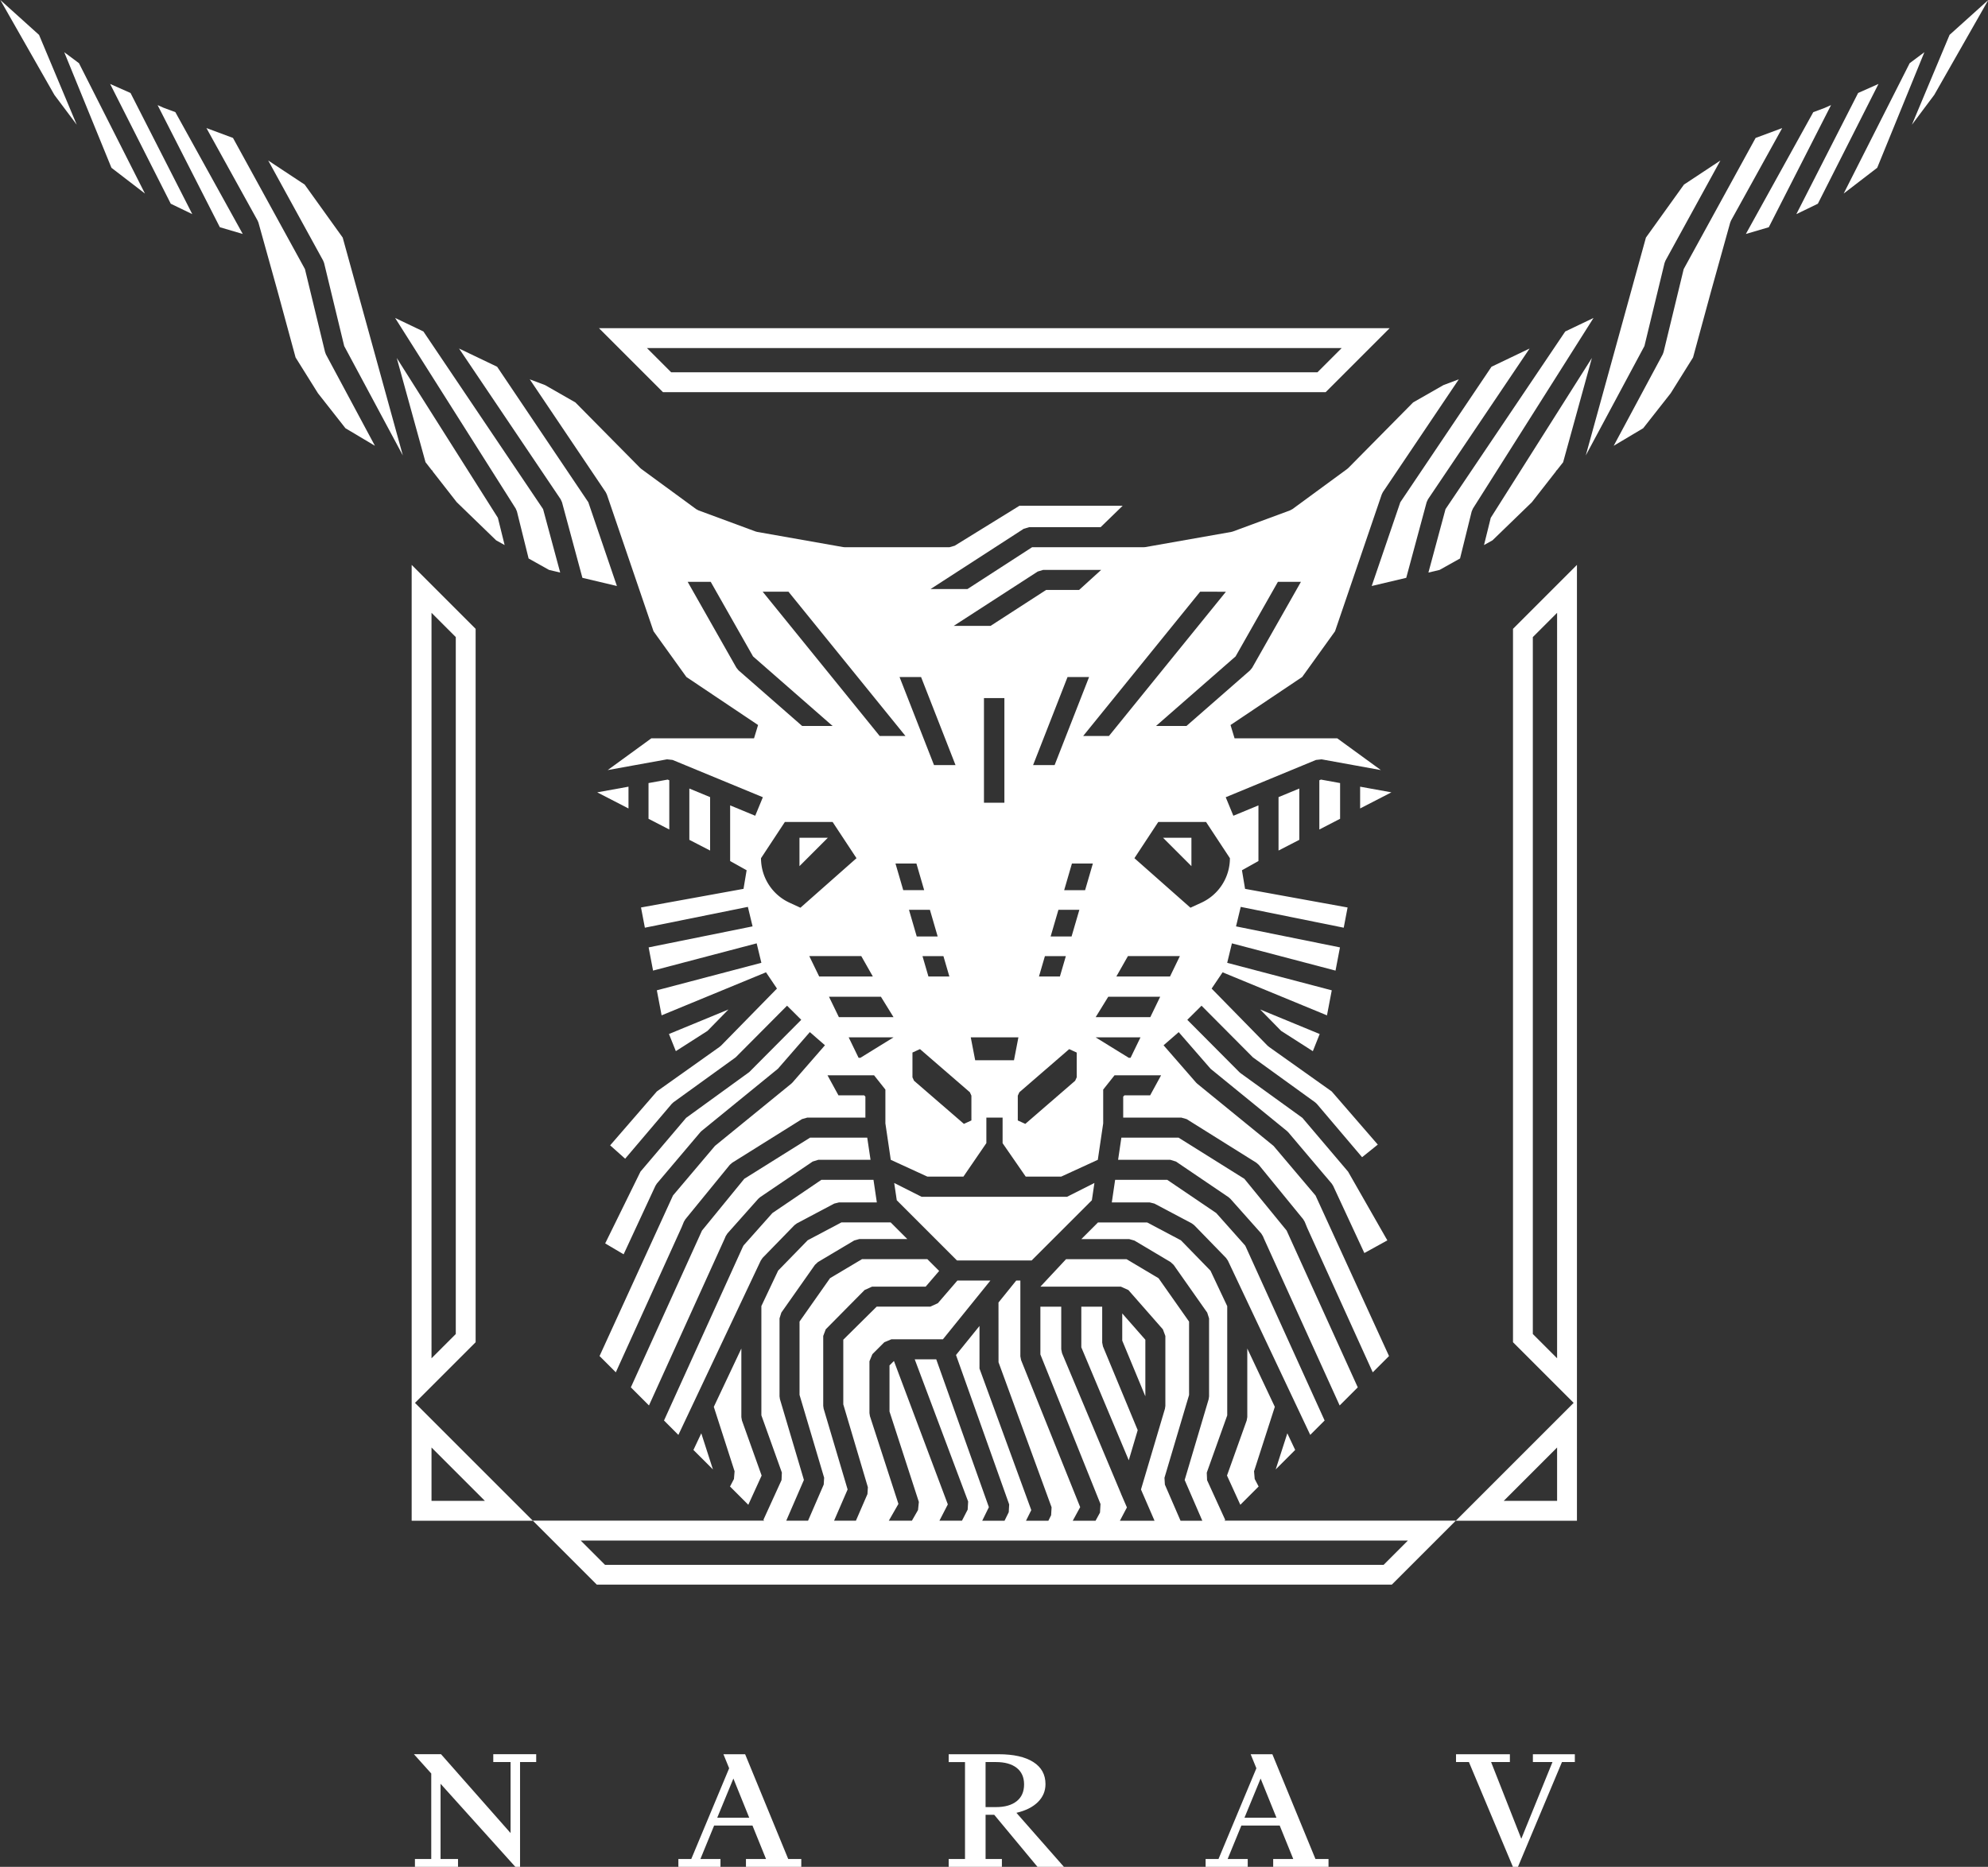 <svg xmlns="http://www.w3.org/2000/svg" xml:space="preserve" id="Layer_1" x="0" y="0" version="1.1" viewBox="0 0 1200 1126.95"><rect x="0" y="0" width="1200" height="1126.95" fill="#333333" stroke="none"/><style>.st0{fill:#fff}</style><path d="M276.47 1122.22v4.73h-26.01v-4.73h9.85v-51.63l-10.44-11.63h16.35l41.97 47.59v-42.86h-10.44v-4.73h25.91v4.73h-9.75v66.41l-47.98-53.3v45.42zm163.66-54.78-3.45-8.47h13.1l26.01 63.25h7.88v4.73h-33.4v-4.73h12.12l-8.18-20.2h-23.15l-8.28 20.2h12.12v4.73h-25.42v-4.73h7.78zm2.56 6.2-9.75 23.65h19.31zm152.23 48.58h9.85v4.73h-32.12v-4.73h9.85v-58.52h-9.85v-4.73h30.15c9 0 15.96 1.56 20.89 4.68s7.39 7.57 7.39 13.35c0 4.2-1.53 7.82-4.58 10.84s-7.37 5.19-12.96 6.5l28.67 32.61h-15.96l-26.11-31.43h-5.22zm6.3-58.53h-6.31v27.19h6.31c5.32 0 9.47-1.18 12.46-3.55s4.48-5.75 4.48-10.15c0-4.33-1.5-7.67-4.48-10-2.98-2.32-7.14-3.49-12.46-3.49m157.16 3.75-3.45-8.47h13.1l26.01 63.25h7.88v4.73h-33.4v-4.73h12.12l-8.18-20.2h-23.15l-8.28 20.2h12.12v4.73h-25.42v-4.73h7.78zm2.56 6.2-9.75 23.65h19.31zm150.45-9.95h-11.33l18.23 46.31 18.82-46.31h-11.82v-4.73h25.32v4.73h-7.78l-28.08 66.9-28.08-66.9h-7.78v-4.73h32.51v4.73zM400.18 236.73H800.2l38.61-38.61H361.57zm409.7-26.63-14.65 14.65H405.14L390.5 210.1zm103.4 169.51v430.64l36.61 36.61L878.75 918h73.13V341c-11.85 11.86-24.48 24.49-38.6 38.61m26.62 526.41h-32.22l27.64-27.64 4.58-4.58zm0-86.08-14.65-14.65V384.58l14.65-14.65zm-689.41 26.93 36.61-36.61V379.61L248.49 341v577h73.13zm9.98-476.94 14.65 14.65V805.3l-14.65 14.65zm0 536.09V873.8l32.22 32.22zm430.89-97.27-13.95-15.88v16.41l13.95 33.62zM652.7 788.8v24.52l28.65 68.2 5.39-18.18-20.97-50.55-.46-2.31V788.8zM312.03 308.73l7.05 28.4 12.34 6.91 6.73 1.6-10.33-38.31-72.25-107.24-17.07-8.15 72.77 115.02zm-128.12-197.3-22-14.53 33.15 60.42.58 1.48 12.13 50.1 35.39 66.03-36.3-131.52zM196.2 212.5l-12.13-50.06-43.43-79.17-16.04-5.97 30.85 55.77.55 1.29 11.52 41.33 10.9 40.09 13.51 21.61 16.59 21.11 17.8 10.61-29.58-55.17zm79.5 90.66 23.77 23.01 5.13 2.86-4.07-16.45-61.05-96.49 17.37 62.92 3.83 4.92.48.21-.11.26zM98.69 65.03l-3.56-1.58 37.57 73.71 13.83 4.08-40.69-73.55zM38.78 31.51l28.49 69.78 20.22 15.54-39.83-78.69zm27.7 19.17 36.59 72.3 13 6.29-37.28-73.14zM.19 0l32.63 57.27 13.49 18.01-22.74-54.22z" class="st0"/><path d="m739.57 917.51-10.95-23.98-.19-4.54 12.35-34.57v-65.95l-10.11-21.42-17.84-18.32-20.35-10.77h-29.73l-10.05 10.05h28.96l3.09.86 21.85 13 1.86 1.72 20.25 28.8 1.11 3.49v47.07l-.25 1.72-14.48 48.75 10.66 24.6H712.6l-9.45-21.81-.25-4.12 14.85-50v-44.28l-18.42-26.19-19.31-11.49h-36.53L628 776.71h48.59l4.54 2.05 20.82 23.73 1.49 3.99v42.2l-.25 1.72-14.47 48.74.33.78 7.85 18.1h-20.91l4.24-8.04-2.33-5.38-.01-.03-1.14-2.63-.01-.09-35.67-84.96-.48-2.34V788.8H628v28.83l36.29 90.31-.3 5.15-2.68 4.91h-13.77l4.48-8.2-35.67-88.75-.44-2.26v-45.76h-2.5l-10.7 13.25.02 36.05 32.03 87.57-.28 4.77-1.66 3.34h-13.51l3.19-6.41-31.26-85.46v-25.7l-14.18 17.53 32.1 90.19-.26 4.69-2.53 5.15H592.9l4.01-8.18-31.77-89.24h-12.99l32.24 85.83-.28 4.89-3.45 6.7h-13.61l5.08-9.85-32.53-86.57-2.68 2.68v27.82l17.72 54.59-.5 4.87-3.7 6.46H536.5l5.81-10.15-17.19-52.95-.3-1.88v-31.28l1.77-4.27 7.23-7.23 4.27-1.77h31.09l28.66-35.46h-19.93l-11.78 13.67-4.58 2.1h-32.37l-20.15 19.95v39.04l14.84 50.02-.25 4.12-6.97 16.08h-13.18l8.17-18.86-14.47-48.75-.25-1.72v-42.2l1.51-3.99 23.46-23.73 4.54-2.05h32.33l8.14-9.47-7.15-7.13h-39.4l-19.31 11.49-18.42 26.19v44.28l14.85 50-.25 4.12-9.45 21.81H474.6l10.66-24.6-14.47-48.75-.25-1.72v-47.07l1.1-3.49 20.27-28.8 1.85-1.72 21.85-13 3.09-.86h28.97l-10.05-10.05h-29.73l-20.35 10.77-17.84 18.32-10.12 21.4v65.96l12.37 34.57-.2 4.54-10.94 23.99.49.49H321.62l38.61 38.61h479.91l38.61-38.61H739.07zm95.61 27.13H365.2l-14.65-14.65h499.27zM339.24 303.2l12.31 45.61 20.83 4.94-17.26-50.57-55.04-81.79-22.99-11 61.33 91z" class="st0"/><path d="M752.89 814.05v41.4l-.36 2.04-11.89 33.25 8.05 17.65 11.04-11.04-2.37-4.55-.39-4.64 12.54-38.9zm-312.23 83.31 11.03 11.03 8.05-17.65-11.89-33.25-.35-2.04v-41.4l-16.63 35.21 12.54 38.9-.38 4.64zm-1.56-152.79 18.6-20.9 1.13-.99 31.72-21.5 3.39-1.04h31.54l-2-13.4h-34.47l-39.75 24.87-25.52 31.24-42.94 94.65 10.93 10.93 45.69-100.71.61-1.46zm342.7 130.71-4.74-10.04-7.02 21.8z" class="st0"/><path d="m479.54 739.6 1.51-1.12 22.51-11.92 2.83-.7h22.89l-2.02-13.63h-31.47l-29.55 20.04-17.43 19.58-.48.94-47.52 104.72 8.68 8.69 49.72-105.23 1.12-1.64zM1121.6 56.13l-37.29 73.14 12.99-6.29 36.6-72.32zM821 488.03l18.88-9.72-18.88-3.42zm6.99-134.28 20.85-4.94 12.3-45.61.82-1.81 61.33-91-22.99 11-55.04 81.79zm115.55-74.72 17.36-62.94-61.05 96.49-4.07 16.45 5.13-2.86 23.76-23.01 14.65-18.76-.1-.26.47-.21zM539.76 714.12l1.55 10.43 36.35 36.35h45.05l36.36-36.35.44-2.94 1.1-7.49-16.5 8.33h-87.84zm252.7-79.56 4.13-10.36-35.94-14.82 12.66 12.92zm-8.17-127.58v-30.97l-12.54 5.18v32.25zm12.09-35.96v29.72l12.53-6.47v-21.56l-11.56-2.1zm356.34-432.88-39.83 78.69 20.23-15.54 28.48-69.78zm24.09-17.1-22.74 54.26 13.5-18.04L1200.19 0zm-117.08 62.23-43.42 79.17-12.13 50.06-.54 1.44-29.58 55.17 17.81-10.61 16.58-21.1 13.51-21.62 10.9-40.05 11.53-41.37.53-1.29 30.85-55.75zm-54.98 75.53.57-1.48 33.14-60.42-21.98 14.53-22.96 31.98-36.31 131.52 35.4-66.03zm96.55-93.61-6.77 2.52-40.69 73.53 13.84-4.07 37.58-73.73zM862.22 345.64l6.74-1.6 12.35-6.91 7.03-28.4.77-1.77 72.77-115.02-17.07 8.16-72.26 107.23zM819.58 837.5l-42.96-94.69-25.49-31.2-39.75-24.87h-34.49l-1.98 13.4h31.54l3.39 1.04 31.72 21.5 1.13.99 18.6 20.9 1.05 1.69.61 1.46 45.7 100.71z" class="st0"/><path d="m799.57 857.51-47.66-105.02-.33-.64-17.43-19.58-29.57-20.04h-31.46l-2.01 13.63H694l2.83.7 22.51 11.92 1.51 1.12 19.19 19.73 1.14 1.64 49.71 105.22zm-80.4-334.65v-17.12h-17.12zM416.1 476.01v30.97l12.53 6.46v-32.25zm14.24 411.03-7.03-21.8-4.74 10.04zm-27.32-416.43-11.56 2.1v21.57l12.54 6.46v-29.72zm36.7 138.77-35.92 14.81 4.15 10.34 19.12-12.23z" class="st0"/><path d="m366.31 298.51 28.18 82.57 19.83 27.59 43.27 29-2.44 8.03h-61.99l-26.34 19.17 35.8-6.49 3.38.37 54.48 22.51-4.61 11.18-15.14-6.26v33.6l9.95 5.56-1.88 11.23-61.87 11.24 2.33 12.21 62.17-12.57 2.84 11.77-62.74 12.69 2.67 14 62.54-16.45 2.84 11.75-63.1 16.6 2.88 15.11 63.01-25.98 6.62 9.82-33.77 34.48-1.06.86-37.65 26.74-28.21 32.56 9.05 8.07 28.09-33.07 1.06-.99 37.55-27.12 31.03-31.19 8.57 8.52-31.38 31.55-38.09 27.62-27.57 32.47-21.31 43.35 11.13 6.57 19.19-41.34.86-1.36 26.22-30.98.79-.78 46.08-37.55 19.26-22.13 9.13 7.94-19.61 22.51-.74.71-46.04 37.53-25.34 29.94-44.33 96.93 9.82 9.82 39.7-87.5 1.38-3.37.91-1.53 26.81-32.84 1.48-1.29 42.08-26.32 3.2-.91h35.09v-12.69l-.75-.75h-15.51l-6.61-12.1h28.11l6.83 8.62v20.41l3.25 21.99 22.09 10.14h21.76l13.85-20.22v-15.4h9.8v15.44l13.96 20.18h21.41l22.1-10.14 3.25-21.99v-20.41l6.84-8.62h28.11l-6.61 12.1h-15.51l-.75.75v12.69h35.09l3.21.91 42.06 26.32 1.48 1.29 26.82 32.84.91 1.53 1.5 3.67 39.56 87.2 9.82-9.82-44.35-96.91-3.31-3.91-22.03-26.03-46.04-37.53-.74-.71L702.36 631l9.13-7.94 19.25 22.13 46.08 37.55.81.78 22.23 26.27.01-.01 3.99 4.71.86 1.36 18.83 40.56 13.88-7.64-23.7-41.49-27.57-32.47-37.34-26.98-.75-.65-31.39-31.55 8.59-8.52 31.03 31.19 37.53 27.12 1.07.99 27.29 32.15 9.47-7.61-27.82-32.1-37.65-26.74-1.06-.86-33.77-34.48 6.62-9.82 63.01 25.98 2.89-15.11-63.12-16.6 2.85-11.75 62.54 16.45 2.68-14.01-62.74-12.69 2.84-11.77 62.17 12.57 2.33-12.21-61.88-11.24-1.88-11.23 9.95-5.56v-33.6l-15.14 6.26-4.61-11.18 54.48-22.51 3.38-.37 35.8 6.49-26.34-19.17h-61.98l-2.44-8.03 43.25-29 19.83-27.59 28.18-82.57.7-1.43 45.84-68.1-9.24 3.47-18.34 10.48-39.07 39.53-.73.63-33.04 24.23-1.48.79-34.43 12.72-1.04.28-51.79 9.14-1.04.09H623l-39.03 25.25H561.7l56.22-36.37 3.29-.98h43.14l13.31-12.93h-62.3l-39.07 24.12-3.17.91h-63.16l-1.06-.09-51.79-9.14-1.04-.28-34.42-12.72-1.48-.79-33.06-24.23-.73-.63-39.07-39.53L329 232.46l-9.23-3.47 45.84 68.1zm116.85 249.45-6.59-3.04a29.55 29.55 0 0 1-17.21-26.86l14.41-21.87h28.81L517 518.06zm11.32 41.52-5.98-12.33h31.38l6.99 12.33zm24.89 49.07h-1.11l-5.97-12.33h27.06zm-13-24.53-5.98-12.33h31.35l7.61 12.33zm34.16-92.75h12.64l4.68 16.09h-12.63zm20.79 27.96 4.68 16.09h-12.64l-4.68-16.09zm8.15 27.95 3.59 12.3h-12.64l-3.59-12.3zm16.89 99.19c-2.13.98-2.39 1.1-4.53 2.07l-30.1-26.03c-.33-.73-.62-1.35-.95-2.07v-14.96c2.14-.98 2.4-1.1 4.54-2.07l30.1 26.03c.33.73.61 1.35.94 2.07zm2.28-36.34-2.67-13.81h28.76l-2.67 13.81zm5.3-155.46v-63.16h12.33v63.16zm55.99 165.78c-.33.73-.62 1.35-.95 2.07l-30.08 26.03c-2.14-.98-2.4-1.1-4.54-2.07v-14.96c.33-.73.62-1.35.95-2.07l30.08-26.03c2.14.98 2.4 1.1 4.54 2.07zm-26.33-188.5 20.79-53.15h13l-20.8 53.15zm7.13 115.33h12.64l-3.59 12.3h-12.64zm16.09-11.86h-12.64l4.7-16.09h12.64zm8.17-27.96h-12.63l4.68-16.09h12.64zm27.45 101.19h-1.1l-19.98-12.33h27.06zm11.91-24.53h-32.98l7.6-12.33h31.35zm11.89-24.54h-32.39l7-12.33h31.36zm36.16-71.42c0 11.55-6.72 22.04-17.21 26.86l-6.61 3.04-33.82-29.9 14.4-21.87h28.83zm3.43-121.81 25.54-45.01h13.9l-29.43 51.87-1.28 1.57-38.38 33.56H697.8zm-21.41-39.05H740l-70.61 87.08h-15.56zm-98.02-12.19 3.28-.98h35.01l-13.31 12.1h-19.91l-33.52 21.68H575.7zm-70.42 63.69 20.79 53.15h-12.98l-20.8-53.15zm-80.03-51.5 70.6 87.08h-15.56l-70.61-87.08zm-46.94-5.96 25.54 45.01 48.02 41.99h-18.38l-38.38-33.56-1.28-1.57-29.43-51.87z" class="st0"/><path d="m379.37 474.89-18.88 3.42 18.88 9.73zm103.21 47.97 8.56-8.56 8.56-8.56h-17.12z" class="st0"/></svg>